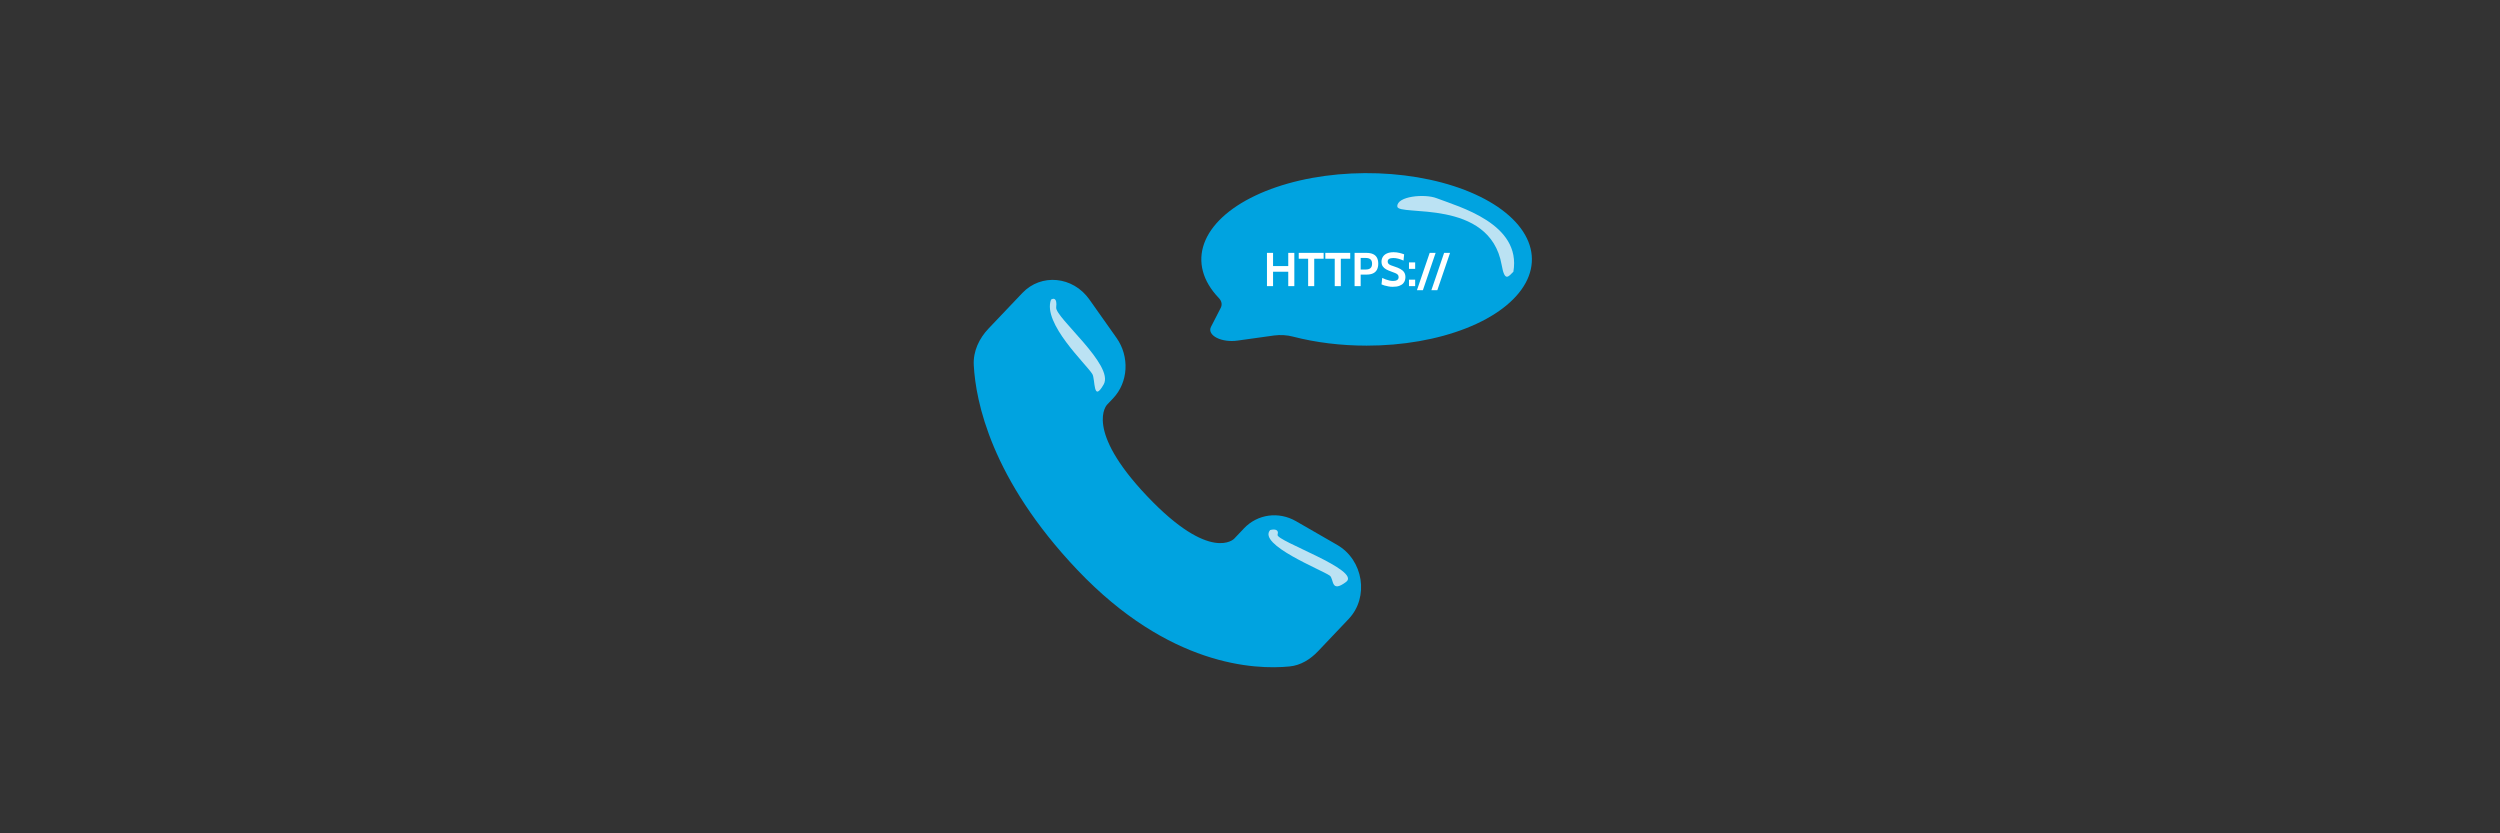 <svg width="300" height="100" viewBox="0 0 300 100" fill="none" xmlns="http://www.w3.org/2000/svg">
<rect x="0" y="0" width="300" height="100" fill="#333333" stroke="none"/>
<g clip-path="url(#clip0_2092_61)">
<path d="M149.273 63.409L148.097 64.649C148.097 64.649 145.3 67.59 137.669 59.556C130.037 51.521 132.834 48.58 132.834 48.58L133.575 47.797C135.399 45.876 135.572 42.792 133.978 40.54L130.724 35.935C128.751 33.146 124.941 32.779 122.682 35.158L118.629 39.422C117.511 40.602 116.762 42.128 116.853 43.825C117.085 48.164 118.939 57.495 129.28 68.386C140.249 79.93 150.541 80.39 154.748 79.974C156.08 79.845 157.237 79.124 158.17 78.143L161.837 74.279C164.316 71.671 163.619 67.203 160.448 65.38L155.515 62.539C153.433 61.343 150.9 61.694 149.273 63.407" fill="#00A3E0"/>
<path d="M163.997 41.477C168.31 41.477 172.506 40.743 175.948 39.386C179.39 38.029 181.89 36.124 183.071 33.959C184.251 31.794 184.047 29.487 182.49 27.388C180.932 25.289 178.105 23.512 174.439 22.326C170.772 21.141 166.465 20.612 162.169 20.819C157.874 21.026 153.826 21.958 150.637 23.474C147.448 24.989 145.293 27.006 144.498 29.219C143.704 31.431 144.312 33.719 146.233 35.734C146.595 36.101 146.689 36.523 146.499 36.923L145.316 39.227C145.199 39.455 145.199 39.695 145.317 39.923C145.434 40.151 145.664 40.359 145.984 40.526C146.304 40.694 146.703 40.814 147.14 40.875C147.577 40.936 148.037 40.936 148.474 40.875L152.889 40.258C153.655 40.158 154.465 40.208 155.166 40.397C157.91 41.108 160.933 41.478 163.997 41.477Z" fill="#00A3E0"/>
<path d="M131.08 44.886C130.393 43.742 125.068 38.812 126.121 35.961C126.39 35.775 126.89 35.7 126.741 36.891C126.592 38.081 133.745 43.833 132.444 46.126C131.142 48.419 131.452 45.506 131.08 44.886Z" fill="#BBE2F3"/>
<path d="M172.392 23.783C175.06 24.817 182.597 26.823 181.605 32.611C180.989 33.221 180.565 33.863 180.197 31.781C178.771 23.721 167.746 26.007 167.676 24.777C167.607 23.547 170.947 23.224 172.392 23.783Z" fill="#BBE2F3"/>
<path d="M159.567 69.072C158.576 68.371 150.895 65.354 152.415 63.609C152.802 63.495 153.523 63.449 153.309 64.178C153.094 64.906 163.411 68.427 161.533 69.831C159.656 71.235 160.103 69.452 159.567 69.072Z" fill="#BBE2F3"/>
<path d="M152.036 34.337V30.345H152.766V31.925H154.59V30.345H155.32V34.337H154.59V32.609H152.766V34.337H152.036ZM156.977 34.337V31.052H155.848V30.345H158.836V31.052H157.707V34.337H156.977ZM160.168 34.337V31.052H159.039V30.345H162.027V31.052H160.898V34.337H160.168ZM162.55 34.337V30.345H163.97C164.276 30.345 164.534 30.391 164.745 30.482C164.956 30.573 165.116 30.714 165.224 30.904C165.334 31.094 165.39 31.337 165.39 31.634C165.39 31.934 165.335 32.182 165.227 32.378C165.119 32.572 164.96 32.716 164.751 32.811C164.542 32.905 164.287 32.951 163.987 32.951H163.28V34.337H162.55ZM163.28 32.341H163.901C164.15 32.341 164.336 32.285 164.46 32.173C164.586 32.061 164.648 31.885 164.648 31.645C164.648 31.406 164.585 31.231 164.457 31.121C164.332 31.01 164.141 30.955 163.884 30.955H163.28V32.341ZM167.104 34.417C166.943 34.417 166.776 34.401 166.605 34.368C166.434 34.338 166.276 34.301 166.129 34.257C165.983 34.211 165.867 34.168 165.781 34.126L165.867 33.35C166 33.415 166.139 33.475 166.283 33.53C166.428 33.585 166.576 33.63 166.728 33.664C166.88 33.698 167.034 33.715 167.19 33.715C167.384 33.715 167.54 33.677 167.657 33.601C167.775 33.525 167.834 33.409 167.834 33.253C167.834 33.134 167.801 33.038 167.734 32.965C167.668 32.891 167.566 32.826 167.429 32.769C167.292 32.71 167.118 32.643 166.905 32.569C166.692 32.495 166.501 32.411 166.332 32.318C166.162 32.223 166.028 32.103 165.93 31.959C165.831 31.814 165.781 31.63 165.781 31.406C165.781 31.185 165.836 30.989 165.944 30.818C166.052 30.645 166.214 30.511 166.429 30.413C166.645 30.315 166.914 30.265 167.235 30.265C167.479 30.265 167.711 30.293 167.931 30.348C168.152 30.401 168.34 30.459 168.496 30.522L168.422 31.269C168.197 31.168 167.986 31.092 167.789 31.041C167.593 30.988 167.393 30.961 167.19 30.961C166.977 30.961 166.813 30.996 166.697 31.067C166.581 31.137 166.523 31.242 166.523 31.383C166.523 31.495 166.555 31.585 166.62 31.654C166.684 31.722 166.776 31.781 166.896 31.831C167.016 31.878 167.159 31.928 167.327 31.982C167.616 32.073 167.858 32.174 168.054 32.284C168.251 32.392 168.4 32.524 168.499 32.68C168.599 32.834 168.65 33.025 168.65 33.253C168.65 33.367 168.632 33.492 168.596 33.627C168.559 33.76 168.488 33.886 168.382 34.006C168.275 34.126 168.119 34.225 167.914 34.303C167.711 34.379 167.441 34.417 167.104 34.417ZM169.078 32.261V31.486H169.819V32.261H169.078ZM169.078 34.337V33.561H169.819V34.337H169.078ZM170.034 34.822L171.562 30.345H172.275L170.747 34.822H170.034ZM171.766 34.822L173.294 30.345H174.007L172.479 34.822H171.766Z" fill="white"/>
</g>
<defs>
<clipPath id="clip0_2092_61">
<rect width="67.066" height="60" fill="white" transform="translate(116.762 20.155)"/>
</clipPath>
</defs>
</svg>
